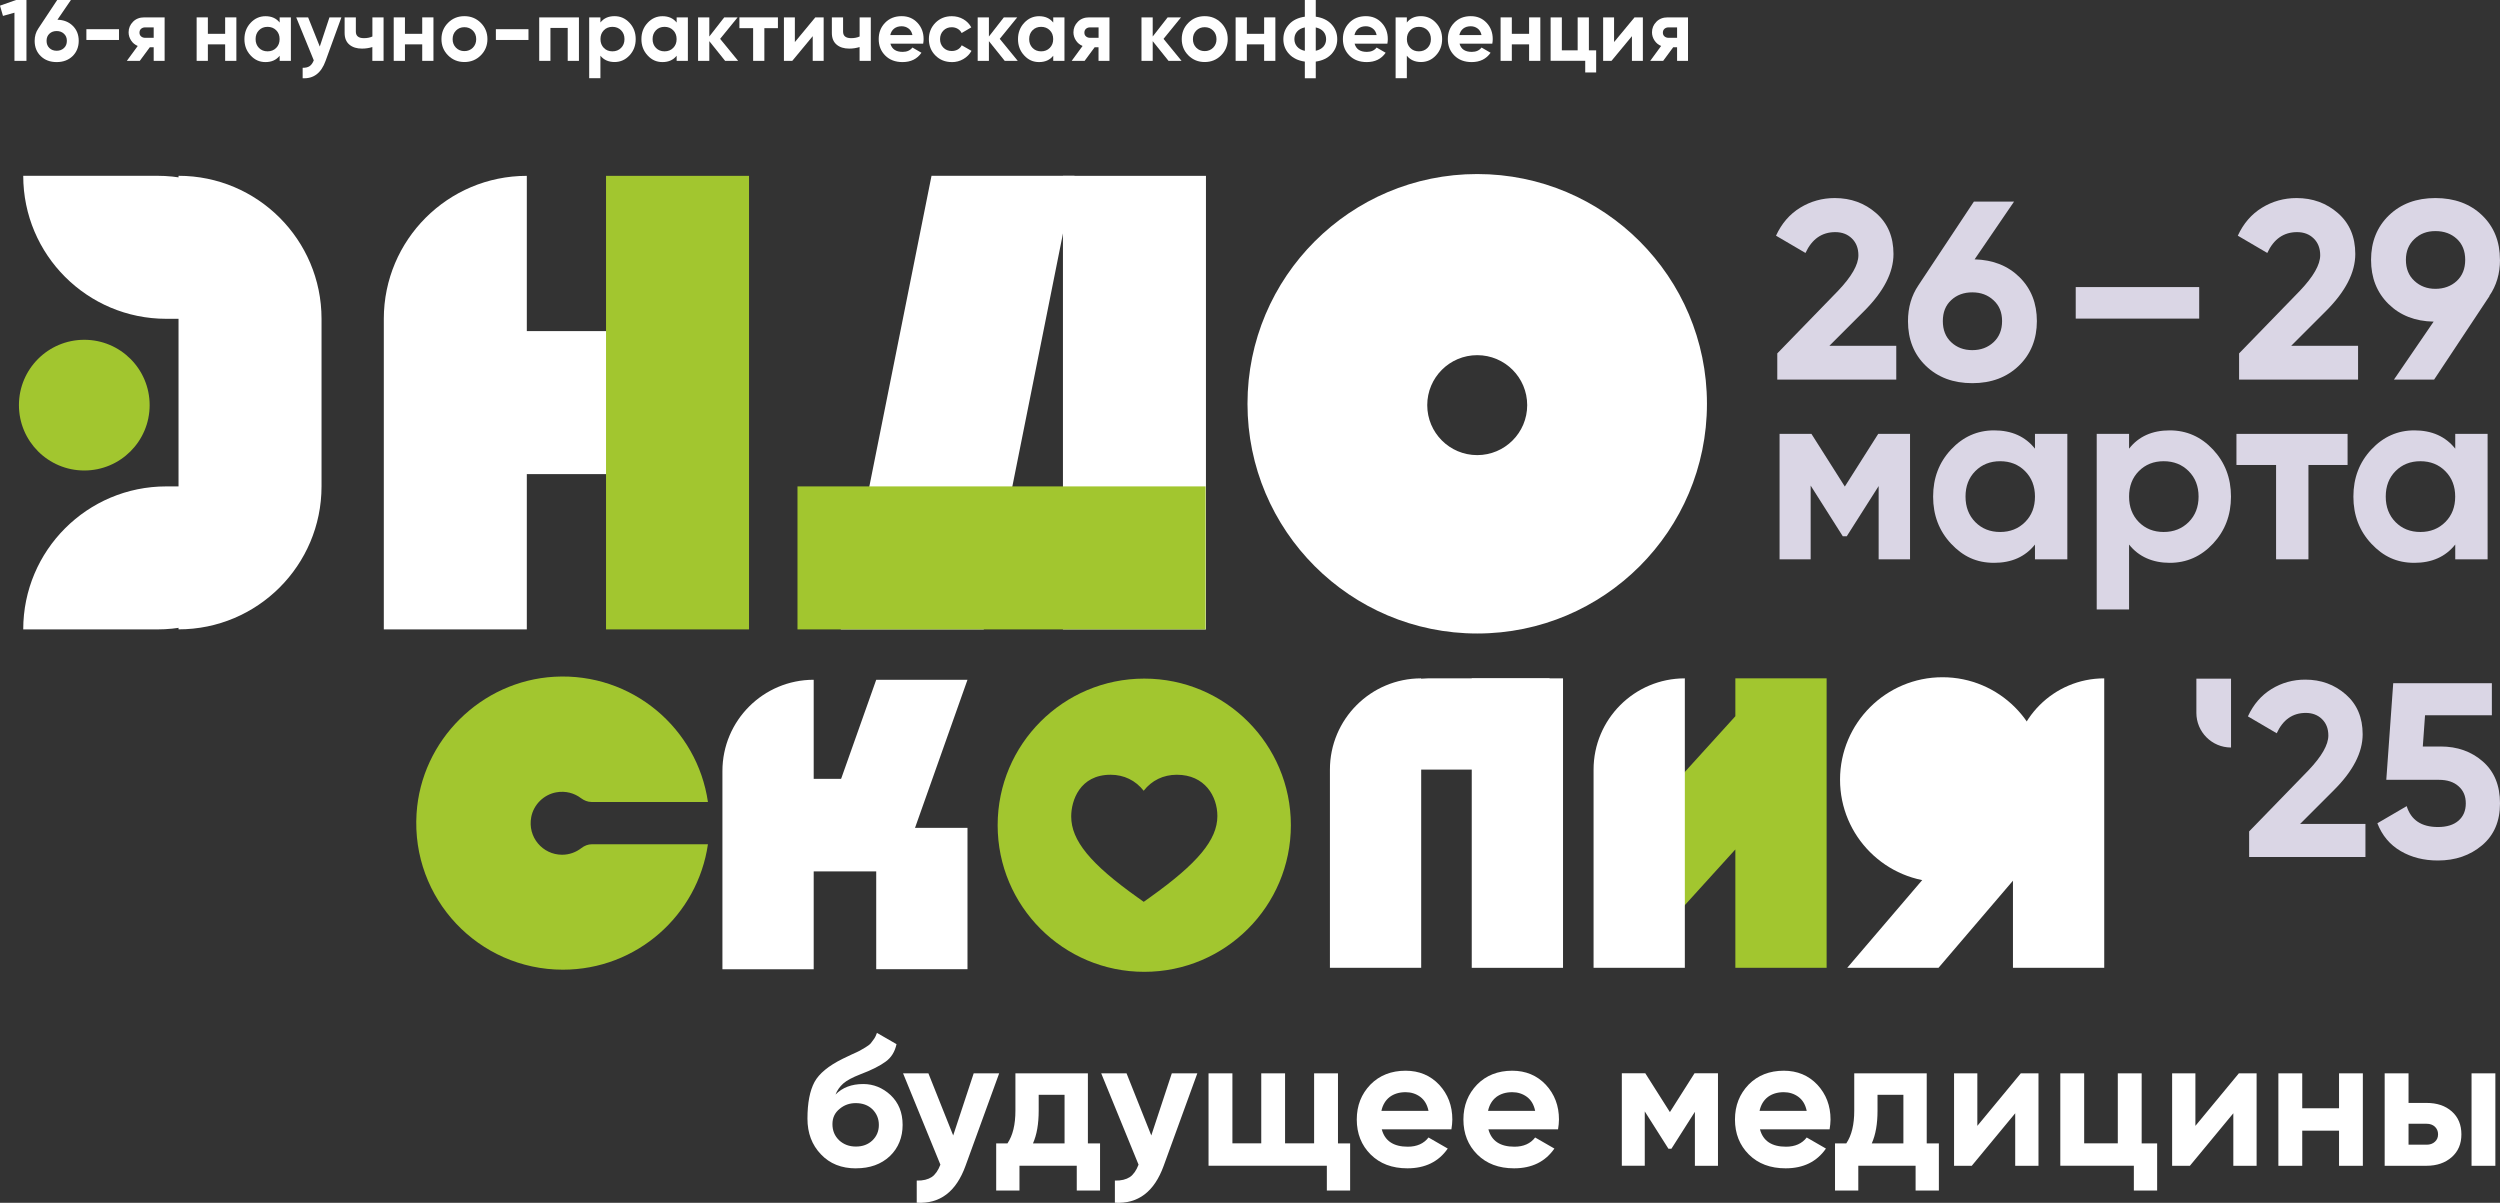 <?xml version="1.0" encoding="UTF-8"?> <svg xmlns="http://www.w3.org/2000/svg" id="Layer_2" viewBox="0 0 512.23 246.45"><rect x="0" y="0" width="512.23" height="246.45" fill="#333333" stroke="none"/><defs><style> .cls-1, .cls-2, .cls-3 { fill-rule: evenodd; } .cls-1, .cls-4 { fill: #fff; } .cls-2, .cls-5 { fill: #dad6e5; } .cls-3, .cls-6 { fill: #a2c62f; } </style></defs><g id="Layer_1-2" data-name="Layer_1"><g><g><g><path class="cls-4" d="M3.28,0h2.14v12.47h-2.46V2.6l-2.35.66L0,1.16,3.28,0Z"></path><path class="cls-4" d="M11.77,4.04c1.29.04,2.34.45,3.15,1.26.81.8,1.21,1.83,1.21,3.07s-.42,2.31-1.26,3.13c-.84.81-1.93,1.22-3.26,1.22s-2.41-.4-3.25-1.21c-.84-.81-1.26-1.85-1.26-3.13,0-.95.24-1.79.73-2.51L11.72,0h2.81l-2.76,4.04ZM10.13,9.85c.39.37.88.55,1.48.55s1.09-.18,1.49-.55c.4-.37.6-.86.6-1.48s-.2-1.09-.6-1.46c-.4-.37-.89-.55-1.49-.55s-1.09.18-1.48.54c-.39.36-.59.85-.59,1.47s.2,1.11.59,1.48Z"></path><path class="cls-4" d="M17.7,8.19v-2.21h6.68v2.21h-6.68Z"></path><path class="cls-4" d="M33.73,3.56v8.91h-2.24v-2.78h-.8l-2.05,2.78h-2.65l2.23-3.05c-.57-.24-1.02-.61-1.36-1.13-.34-.52-.51-1.07-.51-1.67,0-.83.3-1.55.89-2.15.59-.61,1.37-.91,2.33-.91h4.17ZM29.74,5.61c-.33,0-.61.1-.83.29s-.33.46-.33.79.11.58.33.77c.22.19.5.29.83.29h1.75v-2.14h-1.75Z"></path><path class="cls-4" d="M46.13,3.56h2.3v8.91h-2.3v-3.38h-3.54v3.38h-2.3V3.56h2.3v3.37h3.54v-3.37Z"></path><path class="cls-4" d="M57.3,3.56h2.3v8.91h-2.3v-1.05c-.69.87-1.66,1.3-2.9,1.3s-2.21-.45-3.05-1.36c-.85-.91-1.27-2.02-1.27-3.34s.42-2.43,1.27-3.34c.85-.91,1.87-1.36,3.05-1.36,1.25,0,2.21.43,2.9,1.3v-1.05ZM53.06,9.82c.46.47,1.05.7,1.76.7s1.3-.23,1.77-.7c.47-.47.7-1.07.7-1.81s-.23-1.34-.7-1.81c-.47-.47-1.06-.7-1.77-.7s-1.3.23-1.76.7c-.46.47-.69,1.07-.69,1.81s.23,1.34.69,1.81Z"></path><path class="cls-4" d="M67.49,3.56h2.46l-3.24,8.91c-.9,2.51-2.47,3.69-4.7,3.56v-2.14c.61.01,1.08-.1,1.43-.34s.63-.64.85-1.19l-3.6-8.8h2.44l2.39,5.98,1.98-5.98Z"></path><path class="cls-4" d="M76.29,3.56h2.3v8.91h-2.3v-2.83c-.67.21-1.37.32-2.12.32-1.08,0-1.94-.27-2.59-.82-.65-.55-.97-1.34-.97-2.39v-3.19h2.3v2.92c0,.89.55,1.34,1.66,1.34.64,0,1.22-.11,1.73-.34v-3.92Z"></path><path class="cls-4" d="M86.51,3.56h2.3v8.91h-2.3v-3.38h-3.54v3.38h-2.3V3.56h2.3v3.37h3.54v-3.37Z"></path><path class="cls-4" d="M98.5,11.35c-.91.91-2.03,1.36-3.35,1.36s-2.43-.45-3.34-1.36-1.36-2.02-1.36-3.34.45-2.43,1.36-3.34c.91-.91,2.02-1.36,3.34-1.36s2.43.45,3.35,1.36c.91.91,1.37,2.02,1.37,3.34s-.46,2.43-1.37,3.34ZM93.43,9.78c.46.46,1.03.69,1.72.69s1.26-.23,1.73-.69c.46-.46.69-1.05.69-1.76s-.23-1.3-.69-1.76-1.04-.69-1.73-.69-1.26.23-1.72.69c-.46.46-.69,1.05-.69,1.76s.23,1.3.69,1.76Z"></path><path class="cls-4" d="M101.6,8.19v-2.21h6.68v2.21h-6.68Z"></path><path class="cls-4" d="M118.62,3.56v8.91h-2.3v-6.75h-3.54v6.75h-2.3V3.56h8.14Z"></path><path class="cls-4" d="M125.91,3.31c1.2,0,2.22.45,3.07,1.36.85.91,1.27,2.02,1.27,3.34s-.42,2.43-1.27,3.34c-.85.91-1.87,1.36-3.07,1.36s-2.21-.43-2.89-1.3v4.61h-2.3V3.56h2.3v1.05c.68-.87,1.64-1.3,2.89-1.3ZM123.72,9.82c.46.47,1.05.7,1.76.7s1.3-.23,1.77-.7c.47-.47.7-1.07.7-1.81s-.23-1.34-.7-1.81c-.47-.47-1.06-.7-1.77-.7s-1.3.23-1.76.7c-.46.47-.69,1.07-.69,1.81s.23,1.34.69,1.81Z"></path><path class="cls-4" d="M138.64,3.56h2.3v8.91h-2.3v-1.05c-.69.87-1.66,1.3-2.9,1.3s-2.21-.45-3.05-1.36c-.85-.91-1.27-2.02-1.27-3.34s.42-2.43,1.27-3.34c.85-.91,1.87-1.36,3.05-1.36,1.25,0,2.21.43,2.9,1.3v-1.05ZM134.4,9.82c.46.47,1.05.7,1.76.7s1.3-.23,1.77-.7c.47-.47.7-1.07.7-1.81s-.23-1.34-.7-1.81c-.47-.47-1.06-.7-1.77-.7s-1.3.23-1.76.7c-.46.47-.69,1.07-.69,1.81s.23,1.34.69,1.81Z"></path><path class="cls-4" d="M151.24,12.47h-2.67l-3.24-4.04v4.04h-2.3V3.56h2.3v3.92l3.06-3.92h2.74l-3.58,4.4,3.69,4.51Z"></path><path class="cls-4" d="M159.39,3.56v2.21h-2.78v6.7h-2.3v-6.7h-2.81v-2.21h7.89Z"></path><path class="cls-4" d="M167.05,3.56h1.71v8.91h-2.24v-5.06l-4.19,5.06h-1.71V3.56h2.24v5.06l4.19-5.06Z"></path><path class="cls-4" d="M176.12,3.56h2.3v8.91h-2.3v-2.83c-.66.21-1.37.32-2.12.32-1.08,0-1.94-.27-2.59-.82-.65-.55-.97-1.34-.97-2.39v-3.19h2.3v2.92c0,.89.55,1.34,1.66,1.34.64,0,1.22-.11,1.73-.34v-3.92Z"></path><path class="cls-4" d="M182.44,8.96c.31,1.12,1.15,1.67,2.51,1.67.88,0,1.54-.3,2-.89l1.85,1.07c-.88,1.27-2.17,1.91-3.88,1.91-1.47,0-2.65-.45-3.54-1.34-.89-.89-1.34-2.01-1.34-3.37s.44-2.46,1.32-3.36,2.01-1.34,3.38-1.34c1.31,0,2.38.45,3.23,1.35s1.27,2.02,1.27,3.35c0,.3-.03.61-.09.94h-6.72ZM182.41,7.18h4.54c-.13-.61-.4-1.06-.81-1.35-.41-.3-.88-.45-1.4-.45-.62,0-1.13.16-1.53.47s-.67.76-.8,1.33Z"></path><path class="cls-4" d="M195.02,12.72c-1.34,0-2.46-.45-3.36-1.35-.9-.9-1.34-2.02-1.34-3.35s.45-2.45,1.34-3.35c.9-.9,2.01-1.35,3.36-1.35.87,0,1.66.21,2.37.62.71.42,1.25.97,1.62,1.67l-1.98,1.16c-.18-.37-.45-.66-.81-.87-.36-.21-.77-.32-1.22-.32-.69,0-1.26.23-1.71.69s-.68,1.04-.68,1.75.23,1.28.68,1.74c.45.46,1.02.69,1.71.69.46,0,.88-.1,1.24-.31.36-.21.63-.5.81-.86l2,1.14c-.39.7-.94,1.26-1.66,1.68-.71.42-1.5.63-2.37.63Z"></path><path class="cls-4" d="M208.53,12.47h-2.67l-3.24-4.04v4.04h-2.3V3.56h2.3v3.92l3.06-3.92h2.74l-3.58,4.4,3.69,4.51Z"></path><path class="cls-4" d="M215.8,3.56h2.3v8.91h-2.3v-1.05c-.69.87-1.66,1.3-2.9,1.3s-2.21-.45-3.05-1.36c-.85-.91-1.27-2.02-1.27-3.34s.42-2.43,1.27-3.34c.85-.91,1.87-1.36,3.05-1.36,1.25,0,2.21.43,2.9,1.3v-1.05ZM211.56,9.82c.46.47,1.05.7,1.76.7s1.3-.23,1.77-.7c.47-.47.7-1.07.7-1.81s-.23-1.34-.7-1.81c-.47-.47-1.06-.7-1.77-.7s-1.3.23-1.76.7c-.46.47-.69,1.07-.69,1.81s.23,1.34.69,1.81Z"></path><path class="cls-4" d="M227.32,3.56v8.91h-2.24v-2.78h-.8l-2.05,2.78h-2.65l2.23-3.05c-.57-.24-1.02-.61-1.36-1.13-.34-.52-.51-1.07-.51-1.67,0-.83.3-1.55.89-2.15.59-.61,1.37-.91,2.33-.91h4.17ZM223.34,5.61c-.33,0-.61.1-.83.29-.22.2-.33.46-.33.79s.11.58.33.77c.22.19.5.29.83.29h1.75v-2.14h-1.75Z"></path><path class="cls-4" d="M242.09,12.47h-2.67l-3.24-4.04v4.04h-2.3V3.56h2.3v3.92l3.06-3.92h2.74l-3.58,4.4,3.69,4.51Z"></path><path class="cls-4" d="M250.18,11.35c-.91.91-2.03,1.36-3.35,1.36s-2.43-.45-3.34-1.36c-.91-.91-1.36-2.02-1.36-3.34s.45-2.43,1.36-3.34c.91-.91,2.02-1.36,3.34-1.36s2.43.45,3.35,1.36c.91.91,1.37,2.02,1.37,3.34s-.46,2.43-1.37,3.34ZM245.11,9.78c.46.46,1.03.69,1.72.69s1.26-.23,1.73-.69c.46-.46.69-1.05.69-1.76s-.23-1.3-.69-1.76c-.46-.46-1.04-.69-1.73-.69s-1.26.23-1.72.69c-.46.46-.69,1.05-.69,1.76s.23,1.3.69,1.76Z"></path><path class="cls-4" d="M259.01,3.56h2.3v8.91h-2.3v-3.38h-3.54v3.38h-2.3V3.56h2.3v3.37h3.54v-3.37Z"></path><path class="cls-4" d="M272.81,4.97c.78.84,1.18,1.86,1.18,3.05s-.39,2.2-1.18,3.05c-.78.84-1.86,1.36-3.22,1.55v3.42h-2.24v-3.42c-1.37-.19-2.44-.71-3.22-1.55-.78-.84-1.18-1.86-1.18-3.05s.39-2.2,1.18-3.05c.78-.84,1.86-1.36,3.22-1.55V0h2.24v3.42c1.37.19,2.44.71,3.22,1.55ZM265.21,8.02c0,.59.18,1.1.55,1.53.37.43.9.72,1.59.87v-4.81c-.69.15-1.22.44-1.59.86-.37.42-.55.93-.55,1.54ZM269.59,10.4c.69-.15,1.21-.44,1.58-.86.36-.42.54-.93.54-1.52s-.18-1.12-.54-1.54c-.36-.42-.89-.71-1.58-.86v4.79Z"></path><path class="cls-4" d="M277.55,8.96c.31,1.12,1.15,1.67,2.51,1.67.88,0,1.54-.3,2-.89l1.85,1.07c-.88,1.27-2.17,1.91-3.88,1.91-1.47,0-2.65-.45-3.54-1.34-.89-.89-1.34-2.01-1.34-3.37s.44-2.46,1.32-3.36,2.01-1.34,3.38-1.34c1.31,0,2.38.45,3.23,1.35s1.27,2.02,1.27,3.35c0,.3-.03.61-.09.94h-6.72ZM277.52,7.18h4.54c-.13-.61-.4-1.06-.81-1.35-.41-.3-.88-.45-1.4-.45-.62,0-1.13.16-1.53.47s-.67.76-.8,1.33Z"></path><path class="cls-4" d="M291.14,3.31c1.2,0,2.22.45,3.07,1.36.85.91,1.27,2.02,1.27,3.34s-.42,2.43-1.27,3.34c-.85.91-1.87,1.36-3.07,1.36s-2.21-.43-2.89-1.3v4.61h-2.3V3.56h2.3v1.05c.68-.87,1.64-1.3,2.89-1.3ZM288.95,9.82c.46.47,1.05.7,1.76.7s1.3-.23,1.77-.7c.47-.47.7-1.07.7-1.81s-.23-1.34-.7-1.81c-.47-.47-1.06-.7-1.77-.7s-1.3.23-1.76.7c-.46.47-.69,1.07-.69,1.81s.23,1.34.69,1.81Z"></path><path class="cls-4" d="M299.05,8.96c.31,1.12,1.15,1.67,2.51,1.67.88,0,1.54-.3,2-.89l1.85,1.07c-.88,1.27-2.17,1.91-3.88,1.91-1.47,0-2.65-.45-3.54-1.34-.89-.89-1.34-2.01-1.34-3.37s.44-2.46,1.32-3.36,2.01-1.34,3.38-1.34c1.31,0,2.38.45,3.23,1.35s1.27,2.02,1.27,3.35c0,.3-.03.61-.09.94h-6.72ZM299.01,7.18h4.54c-.13-.61-.4-1.06-.81-1.35-.41-.3-.88-.45-1.4-.45-.62,0-1.13.16-1.53.47s-.67.76-.8,1.33Z"></path><path class="cls-4" d="M313.3,3.56h2.3v8.91h-2.3v-3.38h-3.54v3.38h-2.3V3.56h2.3v3.37h3.54v-3.37Z"></path><path class="cls-4" d="M325.54,10.31h1.5v4.54h-2.24v-2.39h-7.09V3.56h2.3v6.75h3.24V3.56h2.3v6.75Z"></path><path class="cls-4" d="M334.9,3.56h1.71v8.91h-2.24v-5.06l-4.19,5.06h-1.71V3.56h2.24v5.06l4.19-5.06Z"></path><path class="cls-4" d="M345.86,3.56v8.91h-2.24v-2.78h-.8l-2.05,2.78h-2.65l2.23-3.05c-.57-.24-1.02-.61-1.36-1.13-.34-.52-.51-1.07-.51-1.67,0-.83.3-1.55.89-2.15.59-.61,1.37-.91,2.33-.91h4.17ZM341.87,5.61c-.33,0-.61.1-.83.29-.22.2-.33.46-.33.79s.11.58.33.77c.22.19.5.29.83.29h1.75v-2.14h-1.75Z"></path></g><path class="cls-1" d="M166.72,198.59h-18.7v-40.61c0-10.33,8.37-18.7,18.7-18.7v59.31Z"></path><rect class="cls-4" x="179.53" y="169.62" width="18.7" height="28.96"></rect><polygon class="cls-1" points="184.32 178.54 165.62 178.54 179.53 139.28 198.23 139.28 184.32 178.54"></polygon><rect class="cls-4" x="156.77" y="159.58" width="19.82" height="18.7"></rect><path class="cls-1" d="M291.19,198.3h-18.7v-40.61c0-10.33,8.37-18.7,18.7-18.7v59.31Z"></path><rect class="cls-4" x="301.55" y="138.99" width="18.7" height="59.31"></rect><path class="cls-1" d="M431.14,198.3h-18.7v-40.61c0-10.33,8.37-18.7,18.7-18.7v59.31Z"></path><path class="cls-1" d="M281.24,157.69v-7.41c0-6.23,5.05-11.29,11.29-11.29h24.96v18.7h-36.25Z"></path><polygon class="cls-1" points="397.18 198.3 378.48 198.3 402.01 170.77 420.71 170.77 397.18 198.3"></polygon><path class="cls-1" d="M418.99,159.75c0,11.59-9.4,20.99-20.99,20.99s-20.99-9.4-20.99-20.99,9.4-20.99,20.99-20.99,20.99,9.4,20.99,20.99"></path><g><rect class="cls-4" x="92.35" y="67.84" width="56.8" height="29.3"></rect><polygon class="cls-1" points="201.56 128.96 172.26 128.96 190.86 36.02 220.16 36.02 201.56 128.96"></polygon><rect class="cls-4" x="217.79" y="36.03" width="29.3" height="92.93"></rect><path class="cls-1" d="M78.64,65.32v63.64h29.3V36.03c-16.18,0-29.3,13.12-29.3,29.3"></path><path class="cls-1" d="M36.58,128.96h0V36.02c16.18,0,29.3,13.12,29.3,29.3v34.33c0,16.18-13.12,29.3-29.3,29.3"></path><path class="cls-1" d="M4.76,36.02h27.5c16.18,0,29.3,13.12,29.3,29.3h-27.5c-16.18,0-29.3-13.12-29.3-29.3"></path><path class="cls-1" d="M4.76,128.96h0c0-16.18,13.12-29.3,29.3-29.3h27.5c0,16.18-13.12,29.3-29.3,29.3H4.76Z"></path><path class="cls-1" d="M302.67,35.66c-25.99,0-47.07,21.07-47.07,47.07s21.07,47.07,47.07,47.07,47.07-21.07,47.07-47.07-21.07-47.07-47.07-47.07M302.67,93.25c-5.66,0-10.24-4.59-10.24-10.24s4.58-10.24,10.24-10.24,10.24,4.58,10.24,10.24-4.59,10.24-10.24,10.24Z"></path><rect class="cls-6" x="163.4" y="99.66" width="83.62" height="29.3"></rect><path class="cls-3" d="M17.27,96.4c7.39,0,13.39-5.99,13.39-13.39s-5.99-13.39-13.39-13.39-13.39,5.99-13.39,13.39,6,13.39,13.39,13.39Z"></path><rect class="cls-6" x="124.17" y="36.03" width="29.3" height="92.93"></rect></g><path class="cls-3" d="M234.45,139.04c-16.59,0-30.04,13.45-30.04,30.04s13.45,30.04,30.04,30.04,30.04-13.45,30.04-30.04-13.45-30.04-30.04-30.04ZM235.6,183.88l-1.26.9-1.26-.9c-9.68-6.88-13.61-11.69-13.6-16.61,0-3.17,1.72-8.53,8.07-8.53,2.75,0,5.11,1.16,6.78,3.28,1.66-2.13,4.03-3.28,6.8-3.28,5.71,0,8.3,4.39,8.3,8.46,0,4.85-4.01,9.68-13.83,16.68Z"></path><path class="cls-3" d="M113.98,162.34c1.91-.34,3.69.16,5.05,1.19.64.48,1.39.79,2.19.79h23.83c-2.18-15.08-15.57-26.54-31.45-25.66-15.03.84-27.3,13.01-28.25,28.03-1.11,17.48,12.74,31.99,29.98,31.99,15.12,0,27.62-11.17,29.72-25.7h-23.77c-.8,0-1.55.31-2.18.8-1.09.84-2.45,1.35-3.93,1.35-3.98,0-7.12-3.61-6.32-7.74.49-2.55,2.58-4.59,5.13-5.05Z"></path><polygon class="cls-3" points="355.56 138.99 355.56 146.75 335.26 169.13 335.26 190.41 340.71 190.41 355.56 174.04 355.56 198.3 374.26 198.3 374.26 138.99 355.56 138.99"></polygon><path class="cls-1" d="M345.21,198.3h-18.7v-40.61c0-10.33,8.37-18.7,18.7-18.7v59.31Z"></path><g><g><path class="cls-4" d="M171.92,233.63c.95.87,2.08,1.29,3.45,1.29s2.5-.42,3.37-1.25c.87-.83,1.33-1.89,1.33-3.18s-.46-2.35-1.33-3.22c-.87-.83-2.01-1.25-3.41-1.25-1.25,0-2.35.38-3.29,1.17-.99.8-1.48,1.82-1.48,3.14s.45,2.42,1.36,3.29M175.4,239.39c-2.99,0-5.38-.95-7.2-2.88-1.85-1.93-2.76-4.36-2.76-7.31,0-3.22.49-5.72,1.44-7.5.95-1.74,2.88-3.33,5.79-4.77.42-.19,1.02-.49,1.82-.87.79-.34,1.33-.61,1.63-.76.27-.15.68-.38,1.17-.68.49-.3.87-.57,1.1-.83.19-.23.42-.53.68-.91.27-.38.45-.8.61-1.25l4.01,2.31c-.34,1.55-1.06,2.73-2.2,3.56-1.17.87-2.88,1.74-5.19,2.61-1.63.64-2.8,1.25-3.52,1.89-.72.64-1.25,1.4-1.59,2.27,1.4-1.44,3.3-2.16,5.68-2.16,2.08,0,3.98.76,5.61,2.27,1.63,1.55,2.46,3.56,2.46,6.1s-.87,4.73-2.61,6.4c-1.78,1.67-4.09,2.5-6.93,2.5Z"></path><path class="cls-4" d="M199.49,219.92h5.23l-6.89,18.94c-1.93,5.34-5.26,7.84-10,7.57v-4.54c1.29.04,2.31-.23,3.07-.72.72-.49,1.33-1.36,1.78-2.54l-7.65-18.71h5.19l5.08,12.73,4.2-12.73Z"></path><path class="cls-4" d="M211.64,234.27h6.48v-9.96h-5.3v3.26c0,2.69-.38,4.92-1.17,6.7M222.89,234.27h2.5v9.66h-4.77v-5.08h-11.74v5.08h-4.77v-9.66h2.31c1.1-1.63,1.63-3.86,1.63-6.7v-7.65h14.85v14.35Z"></path><path class="cls-4" d="M274.13,234.27h2.5v9.66h-4.77v-5.08h-24.24v-18.94h4.89v14.35h5.91v-14.35h4.88v14.35h5.95v-14.35h4.89v14.35ZM240.09,219.92h5.23l-6.89,18.94c-1.93,5.34-5.26,7.84-10,7.57v-4.54c1.29.04,2.31-.23,3.07-.72.72-.49,1.33-1.36,1.78-2.54l-7.65-18.71h5.19l5.07,12.73,4.2-12.73Z"></path><path class="cls-4" d="M283.03,227.61h9.66c-.27-1.29-.83-2.23-1.7-2.88-.87-.64-1.89-.95-2.99-.95-1.33,0-2.39.34-3.26.98-.87.68-1.44,1.63-1.7,2.84M283.11,231.39c.64,2.39,2.42,3.56,5.34,3.56,1.85,0,3.29-.64,4.24-1.89l3.94,2.27c-1.86,2.69-4.62,4.05-8.26,4.05-3.14,0-5.64-.95-7.54-2.84-1.89-1.89-2.84-4.28-2.84-7.16s.95-5.23,2.8-7.16c1.86-1.89,4.28-2.84,7.2-2.84,2.76,0,5.07.95,6.89,2.88,1.78,1.93,2.69,4.28,2.69,7.12,0,.64-.08,1.29-.19,2.01h-14.28Z"></path><path class="cls-4" d="M304.88,227.61h9.66c-.26-1.29-.83-2.23-1.7-2.88-.87-.64-1.89-.95-2.99-.95-1.33,0-2.39.34-3.26.98-.87.68-1.44,1.63-1.7,2.84M304.96,231.39c.64,2.39,2.42,3.56,5.34,3.56,1.86,0,3.29-.64,4.24-1.89l3.94,2.27c-1.86,2.69-4.62,4.05-8.26,4.05-3.14,0-5.64-.95-7.54-2.84-1.89-1.89-2.84-4.28-2.84-7.16s.95-5.23,2.8-7.16c1.86-1.89,4.28-2.84,7.2-2.84,2.76,0,5.07.95,6.89,2.88,1.78,1.93,2.69,4.28,2.69,7.12,0,.64-.08,1.29-.19,2.01h-14.28Z"></path></g><g><path class="cls-4" d="M360.52,227.61h9.66c-.27-1.29-.83-2.23-1.71-2.88-.87-.64-1.89-.95-2.99-.95-1.33,0-2.39.34-3.26.98-.87.68-1.44,1.63-1.7,2.84M360.6,231.39c.64,2.39,2.42,3.56,5.34,3.56,1.86,0,3.29-.64,4.24-1.89l3.94,2.27c-1.86,2.69-4.62,4.05-8.26,4.05-3.14,0-5.64-.95-7.54-2.84-1.89-1.89-2.84-4.28-2.84-7.16s.95-5.23,2.8-7.16c1.86-1.89,4.28-2.84,7.2-2.84,2.76,0,5.07.95,6.89,2.88,1.78,1.93,2.69,4.28,2.69,7.12,0,.64-.08,1.29-.19,2.01h-14.28ZM352,219.92v18.94h-4.73v-11.06l-4.81,7.57h-.61l-4.85-7.65v11.13h-4.7v-18.94h4.81l5.04,7.95,5.04-7.95h4.81Z"></path><path class="cls-4" d="M497.2,234.54c.68,0,1.25-.19,1.7-.61.42-.38.64-.87.64-1.52s-.23-1.14-.64-1.55c-.46-.42-1.02-.61-1.7-.61h-3.71v4.28h3.71ZM506.4,219.92h4.88v18.94h-4.88v-18.94ZM497.16,225.98c2.16,0,3.86.57,5.19,1.74,1.33,1.17,1.97,2.77,1.97,4.7s-.64,3.48-1.97,4.66c-1.33,1.17-3.03,1.78-5.19,1.78h-8.56v-18.94h4.89v6.06h3.67ZM479.25,219.92h4.88v18.94h-4.88v-7.2h-7.54v7.2h-4.89v-18.94h4.89v7.16h7.54v-7.16ZM458.72,219.92h3.64v18.94h-4.77v-10.76l-8.9,10.76h-3.64v-18.94h4.77v10.76l8.9-10.76ZM438.8,234.27h3.18v9.66h-4.77v-5.08h-15.07v-18.94h4.89v14.35h6.89v-14.35h4.89v14.35ZM414.03,219.92h3.64v18.94h-4.77v-10.76l-8.9,10.76h-3.63v-18.94h4.77v10.76l8.9-10.76ZM383.51,234.27h6.48v-9.96h-5.3v3.26c0,2.69-.38,4.92-1.18,6.7ZM394.76,234.27h2.5v9.66h-4.77v-5.08h-11.74v5.08h-4.77v-9.66h2.31c1.1-1.63,1.63-3.86,1.63-6.7v-7.65h14.85v14.35Z"></path></g></g><circle class="cls-4" cx="398" cy="159.75" r="6.8"></circle><g><g><path class="cls-5" d="M364.15,77.78v-5.37l12.45-12.82c2.78-2.92,4.17-5.35,4.17-7.29,0-1.42-.44-2.57-1.33-3.44-.89-.87-2.02-1.3-3.41-1.3-2.74,0-4.78,1.42-6.1,4.27l-6.04-3.54c1.15-2.5,2.8-4.41,4.95-5.73,2.15-1.32,4.52-1.98,7.09-1.98,3.3,0,6.13,1.03,8.49,3.1,2.36,2.07,3.54,4.85,3.54,8.36,0,3.79-2,7.68-5.99,11.67l-7.14,7.14h13.7v6.93h-24.38Z"></path><path class="cls-5" d="M404.58,53.14c3.79.1,6.86,1.33,9.22,3.67,2.36,2.34,3.54,5.34,3.54,8.99s-1.23,6.77-3.7,9.14c-2.47,2.38-5.65,3.57-9.53,3.57s-7.06-1.18-9.51-3.54c-2.45-2.36-3.67-5.42-3.67-9.17,0-2.78.71-5.23,2.14-7.35l11.36-17.14h8.23l-8.08,11.83ZM399.79,70.12c1.15,1.08,2.59,1.62,4.32,1.62s3.19-.54,4.35-1.62c1.16-1.08,1.75-2.52,1.75-4.33s-.58-3.2-1.75-4.27c-1.16-1.08-2.61-1.62-4.35-1.62s-3.18.53-4.32,1.59c-1.15,1.06-1.72,2.49-1.72,4.3s.57,3.25,1.72,4.33Z"></path><path class="cls-5" d="M425.3,65.28v-6.46h25.3v6.46h-25.3Z"></path><path class="cls-5" d="M458.77,77.78v-5.37l12.45-12.82c2.78-2.92,4.17-5.35,4.17-7.29,0-1.42-.44-2.57-1.33-3.44-.89-.87-2.02-1.3-3.41-1.3-2.74,0-4.78,1.42-6.1,4.27l-6.04-3.54c1.15-2.5,2.8-4.41,4.95-5.73,2.15-1.32,4.52-1.98,7.09-1.98,3.3,0,6.13,1.03,8.49,3.1,2.36,2.07,3.54,4.85,3.54,8.36,0,3.79-2,7.68-5.99,11.67l-7.14,7.14h13.7v6.93h-24.38Z"></path><path class="cls-5" d="M512.23,53.24c0,2.81-.73,5.28-2.19,7.4h.05l-11.36,17.14h-8.23l8.13-11.88c-3.79-.07-6.87-1.28-9.25-3.62-2.38-2.35-3.57-5.36-3.57-9.04s1.22-6.76,3.67-9.12c2.45-2.36,5.62-3.54,9.51-3.54s7.11,1.17,9.56,3.52c2.45,2.35,3.67,5.39,3.67,9.15ZM492.95,53.24c0,1.81.58,3.25,1.75,4.32,1.16,1.08,2.6,1.62,4.3,1.62s3.23-.54,4.38-1.62c1.15-1.08,1.72-2.52,1.72-4.32s-.57-3.24-1.72-4.3c-1.15-1.06-2.6-1.59-4.38-1.59s-3.14.54-4.3,1.62c-1.16,1.08-1.75,2.5-1.75,4.27Z"></path></g><g><path class="cls-5" d="M391.35,88.9v25.7h-6.43v-15.01l-6.53,10.28h-.82l-6.58-10.38v15.11h-6.37v-25.7h6.53l6.84,10.79,6.84-10.79h6.53Z"></path><path class="cls-5" d="M416.95,88.9h6.63v25.7h-6.63v-3.03c-1.99,2.5-4.78,3.75-8.38,3.75s-6.37-1.31-8.82-3.93c-2.45-2.62-3.67-5.83-3.67-9.64s1.22-7.02,3.67-9.64c2.45-2.62,5.39-3.93,8.82-3.93,3.6,0,6.39,1.25,8.38,3.75v-3.03ZM404.72,106.97c1.34,1.35,3.03,2.03,5.09,2.03s3.76-.68,5.11-2.03c1.35-1.35,2.03-3.09,2.03-5.22s-.68-3.86-2.03-5.22-3.06-2.03-5.11-2.03-3.75.68-5.09,2.03c-1.34,1.35-2,3.09-2,5.22s.67,3.86,2,5.22Z"></path><path class="cls-5" d="M444.56,88.18c3.46,0,6.42,1.31,8.87,3.93,2.45,2.62,3.68,5.83,3.68,9.64s-1.23,7.02-3.68,9.64c-2.45,2.62-5.41,3.93-8.87,3.93s-6.37-1.25-8.33-3.75v13.31h-6.63v-35.98h6.63v3.03c1.95-2.5,4.73-3.75,8.33-3.75ZM438.23,106.97c1.34,1.35,3.03,2.03,5.09,2.03s3.76-.68,5.12-2.03c1.35-1.35,2.03-3.09,2.03-5.22s-.68-3.86-2.03-5.22c-1.35-1.35-3.06-2.03-5.12-2.03s-3.75.68-5.09,2.03c-1.34,1.35-2,3.09-2,5.22s.67,3.86,2,5.22Z"></path><path class="cls-5" d="M481,88.9v6.37h-8.02v19.33h-6.63v-19.33h-8.12v-6.37h22.77Z"></path><path class="cls-5" d="M503.06,88.9h6.63v25.7h-6.63v-3.03c-1.99,2.5-4.78,3.75-8.38,3.75s-6.37-1.31-8.82-3.93-3.67-5.83-3.67-9.64,1.22-7.02,3.67-9.64,5.39-3.93,8.82-3.93c3.6,0,6.39,1.25,8.38,3.75v-3.03ZM490.82,106.97c1.34,1.35,3.03,2.03,5.09,2.03s3.76-.68,5.11-2.03c1.35-1.35,2.03-3.09,2.03-5.22s-.68-3.86-2.03-5.22-3.06-2.03-5.11-2.03-3.75.68-5.09,2.03c-1.34,1.35-2,3.09-2,5.22s.67,3.86,2,5.22Z"></path></g></g><g><path class="cls-5" d="M460.83,175.59v-5.24l12.16-12.52c2.71-2.85,4.07-5.23,4.07-7.13,0-1.39-.43-2.51-1.3-3.36-.87-.85-1.98-1.27-3.33-1.27-2.68,0-4.67,1.39-5.95,4.17l-5.9-3.46c1.12-2.44,2.73-4.31,4.83-5.6,2.1-1.29,4.41-1.93,6.92-1.93,3.22,0,5.99,1.01,8.3,3.03,2.31,2.02,3.46,4.74,3.46,8.17,0,3.7-1.95,7.5-5.85,11.4l-6.97,6.97h13.39v6.77h-23.82Z"></path><path class="cls-5" d="M500.07,152.95c3.43,0,6.31,1.03,8.65,3.08,2.34,2.05,3.51,4.91,3.51,8.58s-1.23,6.53-3.69,8.6c-2.46,2.07-5.47,3.1-9.03,3.1-2.88,0-5.43-.64-7.63-1.93-2.21-1.29-3.8-3.19-4.78-5.7l6.01-3.51c.88,2.85,3.02,4.28,6.41,4.28,1.8,0,3.2-.43,4.2-1.3,1-.87,1.5-2.04,1.5-3.54s-.49-2.63-1.48-3.51c-.98-.88-2.32-1.32-4.02-1.32h-10.79l1.42-19.8h20.21v6.57h-13.69l-.46,6.41h3.66Z"></path></g></g><path class="cls-2" d="M457.12,139.06h-7.1v7c0,3.92,3.18,7.1,7.1,7.1v-14.1Z"></path></g></g></svg> 